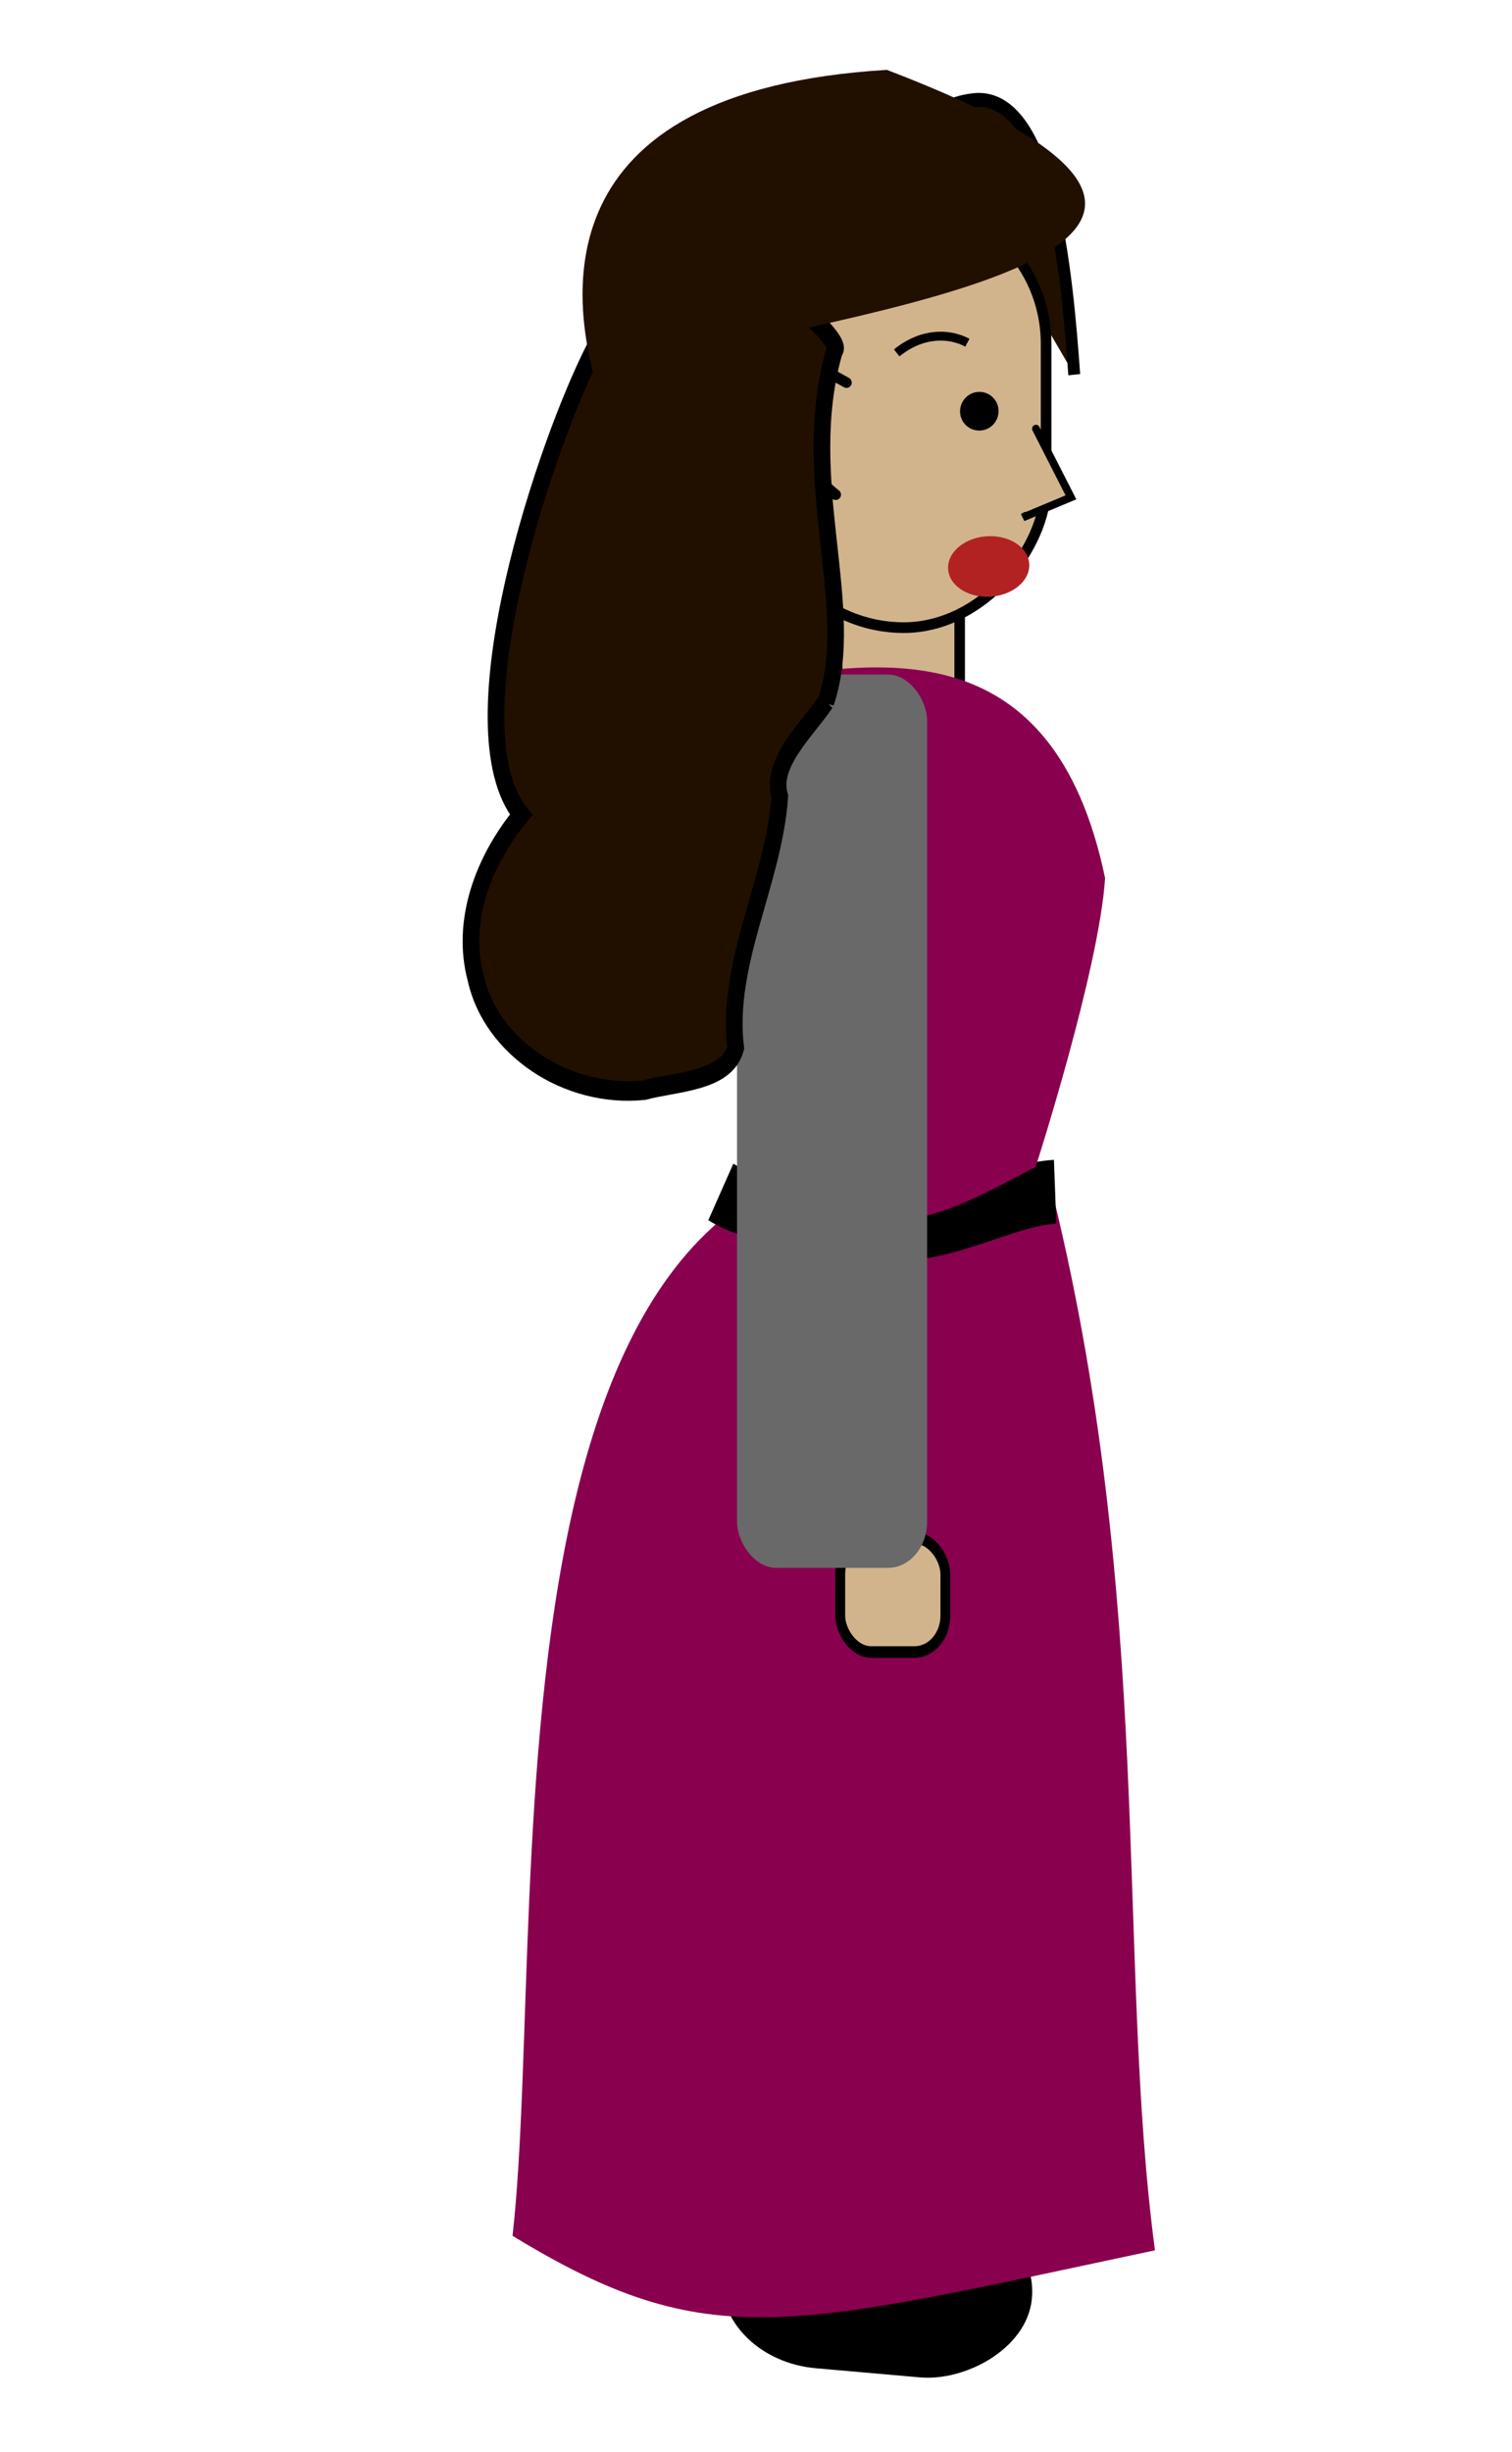 <?xml version="1.0" encoding="UTF-8" standalone="no"?>
<!-- Created with Inkscape (http://www.inkscape.org/) -->

<svg
   xmlns:dc="http://purl.org/dc/elements/1.1/"
   xmlns:cc="http://creativecommons.org/ns#"
   xmlns:rdf="http://www.w3.org/1999/02/22-rdf-syntax-ns#"
   xmlns:svg="http://www.w3.org/2000/svg"
   xmlns="http://www.w3.org/2000/svg"
   xmlns:sodipodi="http://sodipodi.sourceforge.net/DTD/sodipodi-0.dtd"
   xmlns:inkscape="http://www.inkscape.org/namespaces/inkscape"
   id="svg3063"
   version="1.1"
   inkscape:version="0.91 r13725"
   width="432"
   height="700"
   sodipodi:docname="object.svg"
   inkscape:export-filename="/home/bigear/Desktop/public_html/objects/jenia/right_talk/object.png"
   inkscape:export-xdpi="192.85715"
   inkscape:export-ydpi="192.85715">
  <defs
     id="defs3067" />
  <sodipodi:namedview
     pagecolor="#ffffff"
     bordercolor="#666666"
     borderopacity="1"
     objecttolerance="10"
     gridtolerance="10"
     guidetolerance="10"
     inkscape:pageopacity="0"
     inkscape:pageshadow="2"
     inkscape:window-width="1301"
     inkscape:window-height="744"
     id="namedview3065"
     showgrid="false"
     fit-margin-top="0"
     fit-margin-left="0"
     fit-margin-right="0"
     fit-margin-bottom="0"
     inkscape:zoom="0.5"
     inkscape:cx="-180.59387"
     inkscape:cy="267.15055"
     inkscape:window-x="65"
     inkscape:window-y="24"
     inkscape:window-maximized="1"
     inkscape:current-layer="g4286" />
  <g
     id="g7035"
     transform="matrix(0.363,0,0,0.363,945.367,-297.947)">
    <g
       id="g4549"
       transform="matrix(1.332,0,0,1.332,-816.754,-202.065)">
      <g
         id="g4255"
         transform="matrix(0.694,0,0,0.694,-422.3,527.705)">
        <g
           transform="matrix(-2.181,0,0,2.181,-487.715,519.384)"
           id="g3874" />
        <g
           transform="matrix(-2.181,0,0,2.181,-3931.71,409.987)"
           id="g6966">
          <g
             transform="translate(-1157.133,-40.688)"
             id="g4284">
            <g
               transform="translate(20,32)"
               id="g4376">
              <g
                 transform="translate(-445.477,66.468)"
                 id="g4494">
                <g
                   id="g4482" />
              </g>
            </g>
          </g>
        </g>
        <g
           id="g4221"
           transform="matrix(-0.846,0,0,1,-2010.928,0)">
          <g
             id="g4286"
             transform="matrix(1.168,0,0,1.168,-725.404,-348.562)">
            <path
               style="fill:#211000;fill-opacity:1;stroke:#000000;stroke-width:10.233;stroke-linecap:butt;stroke-linejoin:miter;stroke-miterlimit:4;stroke-opacity:1;stroke-dasharray:none"
               d="m -998.522,867.681 c 6.121,-72.182 19.744,-207.535 87.819,-199.795 82.119,9.337 35.826,91.143 -53.63,150.235"
               id="path3872-5"
               inkscape:connector-curvature="0"
               sodipodi:nodetypes="csc" />
            <rect
               style="fill:#d2b48c;fill-opacity:1;stroke:#000000;stroke-width:9.087;stroke-linecap:round;stroke-linejoin:round;stroke-miterlimit:4;stroke-opacity:1;stroke-dasharray:none"
               id="rect4013"
               width="105.62"
               height="94.578"
               x="-899.804"
               y="-1101.004"
               transform="scale(1,-1)"
               ry="0" />
            <rect
               ry="83.732"
               y="966.361"
               x="-2252.576"
               height="257.255"
               width="117.345"
               id="rect4183"
               style="fill:#000000;fill-opacity:1;stroke:#000000;stroke-width:10.656;stroke-miterlimit:4;stroke-opacity:1;stroke-dasharray:none"
               transform="matrix(-0.12,-0.993,-0.997,0.074,0,0)" />
            <path
               sodipodi:nodetypes="cccc"
               inkscape:connector-curvature="0"
               id="path3963-4"
               d="m -514.508,2223.315 c -169.258,87.507 -237.623,67.144 -553.567,10.583 33.558,-213.48 -0.589,-472.243 91.403,-780.684 511.876,-128.409 428.646,517.958 462.164,770.101 z"
               style="fill:#89004f;fill-opacity:1;stroke:none" />
            <rect
               ry="26.504"
               y="1714.967"
               x="796.903"
               height="83.126"
               width="90.563"
               id="rect4183-3-7-0"
               style="fill:#d2b48c;fill-opacity:1;stroke:#000000;stroke-width:8.449;stroke-miterlimit:4;stroke-opacity:1;stroke-dasharray:none"
               transform="scale(-1,1)" />
            <path
               style="fill:none;stroke:#000000;stroke-width:46.532;stroke-linecap:butt;stroke-linejoin:miter;stroke-miterlimit:4;stroke-opacity:1;stroke-dasharray:none"
               d="m -982.057,1462.855 c 41.454,1.849 94.385,29.506 136.674,25.961 42.764,-2.658 115.591,-7.082 151.412,-25.82"
               id="path4305"
               inkscape:connector-curvature="0"
               sodipodi:nodetypes="ccc" />
            <path
               sodipodi:nodetypes="ccccc"
               inkscape:connector-curvature="0"
               id="path3963"
               d="m -722.49,1090.197 c 11.681,130.439 23.183,221.182 -2.588,363.45 -119.419,41.243 -132.167,39.728 -240.217,-8.945 0,0 -54.727,-143.683 -59.808,-210.321 45.027,-182.706 197.164,-157.578 302.613,-144.184 z"
               style="fill:#89004f;fill-opacity:1;stroke:none" />
            <g
               id="g3943"
               transform="matrix(1.594,0,0,1.354,829.409,103.908)">
              <rect
                 style="fill:#d2b48c;fill-opacity:1;stroke:#000000;stroke-width:6.913;stroke-miterlimit:4;stroke-opacity:1;stroke-dasharray:none"
                 id="rect3026"
                 width="185.24"
                 height="276.322"
                 x="-358.992"
                 y="76.496"
                 transform="matrix(0.831,0,0,0.831,-833.227,406.973)"
                 ry="92.62" />
              <path
                 style="fill:#d2b48c;fill-opacity:1;stroke:#000000;stroke-width:4.204;stroke-linecap:round;stroke-linejoin:miter;stroke-miterlimit:4;stroke-opacity:1;stroke-dasharray:none"
                 d="m -1126.06,593.134 -18.912,36.941 26.004,10.812 -1.576,-0.901"
                 id="path3819"
                 inkscape:connector-curvature="0" />
              <g
                 id="g3897"
                 transform="matrix(0.381,0,0,0.381,-647.457,226.336)">
                <ellipse
                   sodipodi:ry="15"
                   sodipodi:rx="15"
                   sodipodi:cy="120"
                   sodipodi:cx="100"
                   style="fill:#000000;stroke:#000000;stroke-width:1"
                   transform="matrix(1.763,0.019,-0.01,1.763,-1350.918,724.633)"
                   id="ellipse10"
                   ry="15"
                   rx="15"
                   cy="120"
                   cx="100">
                  <animate
                     attributeName="ry"
                     repeatCount="indefinite"
                     begin="0s"
                     values="0;15;15"
                     keyTimes="0;0.05;1"
                     dur="5s"
                     id="2" />
                </ellipse>
                <ellipse
                   style="fill:#b22222;fill-opacity:1;stroke:none"
                   transform="matrix(2.305,0.074,-0.02,4.274,-1532.44,633.301)"
                   sodipodi:ry="10"
                   sodipodi:rx="25"
                   sodipodi:cy="120"
                   sodipodi:cx="150"
                   id="ellipse15"
                   ry="10"
                   rx="25"
                   cy="120"
                   cx="150">
                  <animate
                     id="manim1"
                     dur="1s"
                     values="3;10;3;10;3;10;3;3;3;3;3"
                     begin="0s"
                     repeatCount="indefinite"
                     attributeName="ry" />
                </ellipse>
              </g>
              <path
                 style="fill:none;stroke:#000000;stroke-width:4.79;stroke-linecap:butt;stroke-linejoin:miter;stroke-miterlimit:4;stroke-opacity:1;stroke-dasharray:none"
                 d="m -1050.779,552.375 c -13.37,-10.822 -27.991,-10.921 -38.21,-5.483"
                 id="path3808-0"
                 inkscape:connector-curvature="0"
                 sodipodi:nodetypes="cc" />
              <path
                 sodipodi:nodetypes="cccc"
                 inkscape:connector-curvature="0"
                 id="path3932"
                 d="m -1023.626,568.341 18.669,-10.372 c 12.759,15.262 11.627,16.851 14.767,26.551 -2.95,20.186 -19.288,37.682 -27.621,44.104"
                 style="fill:#d2b48c;fill-opacity:1;stroke:#000000;stroke-width:5.724;stroke-linecap:round;stroke-linejoin:miter;stroke-miterlimit:4;stroke-opacity:1;stroke-dasharray:none" />
            </g>
            <rect
               ry="33.702"
               y="1086.092"
               x="707.945"
               height="650.714"
               width="163.799"
               id="rect4011-0"
               style="fill:#696969;fill-opacity:1;stroke:none"
               transform="scale(-1,1)" />
            <path
               inkscape:connector-curvature="0"
               id="path3873-0"
               d="m -784.521,1105.938 c 16.093,20.286 48.289,44.449 39.749,69.041 4.955,61.779 46.767,120.659 37.972,183.11 7.767,24.645 52.221,24.549 78.72,30.712 67.777,5.886 132.318,-31.803 145.193,-81.261 13.201,-41.256 -5.981,-85.255 -39.066,-119.297 60.909,-63.898 -21.308,-271.305 -63.904,-340.696 -10.861,-28.567 -18.541,17.16 -36.817,-9.17 -10.735,-28.038 -53.957,-35.929 -87.491,-38.593 -33.015,-3.022 -90.567,45.727 -81.866,50.086 32.326,94.316 -20.224,187.111 7.509,256.069 z"
               style="fill:#211000;fill-opacity:1;stroke:#000000;stroke-width:14.327;stroke-linecap:butt;stroke-linejoin:miter;stroke-miterlimit:4;stroke-opacity:1;stroke-dasharray:none"
               sodipodi:nodetypes="ccccccccccc" />
            <path
               style="fill:#211000;fill-opacity:1;stroke:none"
               d="m -590.118,884.28 c 26.421,-68.881 54.209,-223.308 -246.955,-238.626 -386.395,125.014 -30.045,168.994 215.193,214.303"
               id="path3872"
               inkscape:connector-curvature="0"
               sodipodi:nodetypes="ccc" />
          </g>
        </g>
      </g>
    </g>
  </g>
</svg>
